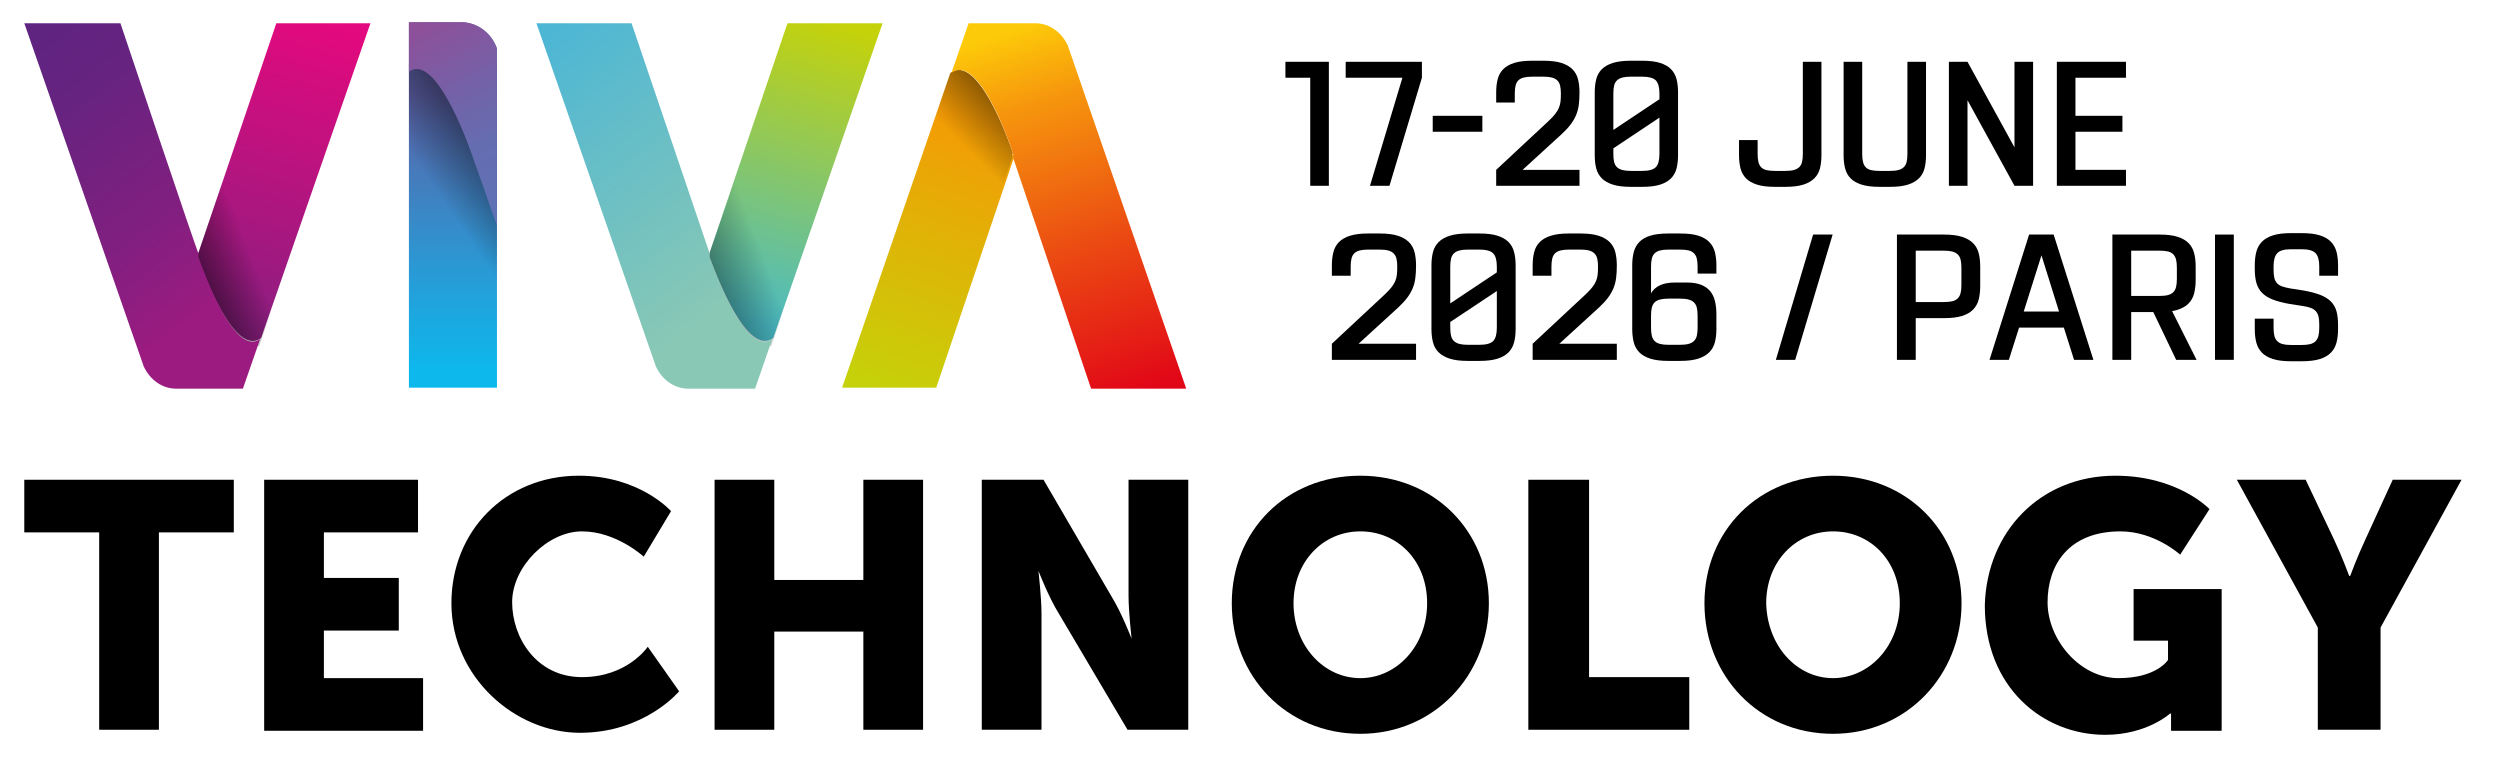 <svg xmlns="http://www.w3.org/2000/svg" xmlns:xlink="http://www.w3.org/1999/xlink" viewBox="0 0 247 75">
    <defs>
        <linearGradient id="VTGradient_Letter_V1" gradientUnits="userSpaceOnUse"  x1="31.5" y1="2.1" x2="22.7" y2="31.6">
            <stop offset="0" stop-color="#e3097e" />
            <stop offset="1" stop-color="#8c1e80" />
        </linearGradient>
        <linearGradient id="VTGradient_Letter_V1_shadow" gradientUnits="userSpaceOnUse" x1="17.8" y1="26.9" x2="24.5" y2="24.3">
            <stop offset=".1" stop-opacity=".6" />
            <stop offset="1" stop-opacity="0" />
        </linearGradient>
        <linearGradient id="VTGradient_Letter_V1_over" gradientUnits="userSpaceOnUse" x1="-8.1" y1="-8.4" x2="21.2" y2="30">
            <stop offset="0" stop-color="#512680" />
            <stop offset=".2" stop-color="#572580" />
            <stop offset=".5" stop-color="#672380" />
            <stop offset=".8" stop-color="#821f80" />
            <stop offset="1" stop-color="#9c1b80" />
        </linearGradient>
        <linearGradient id="VTGradient_Letter_I" gradientUnits="userSpaceOnUse" x1="44.7" y1="9.2" x2="44.7" y2="36.7">
            <stop offset="0" stop-color="#5e61a7" />
            <stop offset=".7" stop-color="#249fd9" />
            <stop offset="1" stop-color="#0db8ed" />
        </linearGradient>
        <linearGradient id="VTGradient_Letter_I_shadow" gradientUnits="userSpaceOnUse" x1="53.9" y1="14.4" x2="44.4" y2="20.9">
            <stop offset=".5" stop-opacity=".4" />
            <stop offset="1" stop-opacity="0" />
        </linearGradient>
        <linearGradient id="VTGradient_Letter_I_over" gradientUnits="userSpaceOnUse" x1="42.4" y1="1.3" x2="51.4" y2="19.2">
            <stop offset="0" stop-color="#904E98" />
            <stop offset=".4" stop-color="#7561a7" />
            <stop offset=".7" stop-color="#656db1" />
            <stop offset="1" stop-color="#5f71b4" />
        </linearGradient>
        <linearGradient id="VTGradient_Letter_V2" gradientUnits="userSpaceOnUse" x1="82" y1="2.1" x2="73.2" y2="31.6">
            <stop offset="0" stop-color="#c5d209" />
            <stop offset="1" stop-color="#4abbc6" />
        </linearGradient>
        <linearGradient id="VTGradient_Letter_V2_shadow" gradientUnits="userSpaceOnUse" x1="68.3" y1="26.9" x2="75.1" y2="24.3">
            <stop offset="0" stop-opacity=".5" />
            <stop offset="1" stop-opacity="0" />
        </linearGradient>
        <linearGradient id="VTGradient_Letter_V2_over" gradientUnits="userSpaceOnUse" x1="42.4" y1="-8.4" x2="71.7" y2="30">
            <stop offset="0" stop-color="#2eade4" />
            <stop offset="1" stop-color="#89c8b5" />
        </linearGradient>
        <linearGradient id="VTGradient_Letter_A" gradientUnits="userSpaceOnUse" x1="87.5" y1="38.9" x2="96.9" y2="12.2">
            <stop offset="0" stop-color="#c5d209" />
            <stop offset="1" stop-color="#f49b05" />
        </linearGradient>
        <linearGradient id="VTGradient_Letter_A_shadow" gradientUnits="userSpaceOnUse" x1="101.9" y1="10.1" x2="96.3" y2="15.5">
            <stop offset="0" stop-opacity=".6" />
            <stop offset="1" stop-opacity="0" />
        </linearGradient>
        <linearGradient id="VTGradient_Letter_A_over" gradientUnits="userSpaceOnUse" x1="99.4" y1="3.2" x2="110.8" y2="39.1">
            <stop offset="0" stop-color="#fdca09" />
            <stop offset=".2" stop-color="#f6960d" />
            <stop offset=".6" stop-color="#eb4a12" />
            <stop offset=".9" stop-color="#e41916" />
            <stop offset="1" stop-color="#e10717" />
        </linearGradient> 
    </defs>
    <g id="logoViva">
        <g id="logoViva_letter_V">
            <path d="M27.3 2.3L19.6 25H19.5V25.4C20.2 27.2 23.2 35.3 25.8 33.4L36.6 2.3H27.3Z" fill="url(#VTGradient_Letter_V1)"/>
            <path d="M25.3 21.3V20.9C25.2 20.9 23.1 14.6 23.1 14.6L19.6 25H19.5L18.6 28L20.8 34.2H25.6L28.1 27.1C26.7 25 25.7 22.2 25.3 21.3Z" fill="url(#VTGradient_Letter_V1_shadow)"/>
            <path d="M19.6 25.4V25C19.5 25 11.9 2.3 11.9 2.3H2.4L14.2 36.2C14.8 37.5 16 38.4 17.4 38.4H24L25.7 33.5C23.2 35.3 20.3 27.3 19.6 25.4Z" fill="url(#VTGradient_Letter_V1_over)"/>
        </g>
        <g id="logoViva_letter_I">
            <path d="M49.1 4.8C48.6 3.3 47.2 2.2 45.6 2.2H40.4V38.3H49.1V4.8Z" fill="url(#VTGradient_Letter_I)"/>
            <path d="M49.1 6.3H40.4V19.5C43.4 18.2 46.8 28.6 46.8 28.6L49.1 35.1V6.3Z" fill="url(#VTGradient_Letter_I_shadow)"/>
            <path d="M49.1 4.8C48.6 3.4 47.3 2.3 45.8 2.2H40.4V7.1C43.2 5 46.7 15.5 46.7 15.5L49.1 22.3V4.8Z" fill="url(#VTGradient_Letter_I_over)"/>
        </g>
        <g id="logoViva_letter_V">
            <path d="M77.8 2.3L70.1 25V25.4C70.8 27.2 73.8 35.3 76.4 33.4L87.2 2.3H77.9H77.8Z" fill="url(#VTGradient_Letter_V2)"/>
            <path d="M75.9 21.3V20.9L73.7 14.6L70.1 25L69.2 28L71.4 34.2H76.2L78.7 27.1C77.3 25 76.3 22.2 76 21.3H75.9Z" fill="url(#VTGradient_Letter_V2_shadow)"/>
            <path d="M70.1 25.4V25L62.4 2.3H53L64.8 36.2C65.4 37.5 66.6 38.4 68 38.4H74.6L76.3 33.5C73.8 35.3 70.8 27.3 70.1 25.4Z" fill="url(#VTGradient_Letter_V2_over)"/>
        </g>
        <g id="logoViva_letter_A">
            <path d="M100.1 15.2C99.5 13.4 96.5 5.3 93.9 7.2L83.2 38.3H92.5L100.2 15.5L100 15.2H100.1Z" fill="url(#VTGradient_Letter_A)"/>
            <path d="M100.1 15.2C99.5 13.4 96.5 5.3 93.9 7.2L91.7 13.5C93 15.6 94 18.3 94.3 19.3V19.7L96.5 26L100 15.6V15.2H100.1Z" fill="url(#VTGradient_Letter_A_shadow)"/>
            <path d="M100.1 15.2V15.6L107.8 38.4H117.2L105.5 4.5C104.9 3.2 103.7 2.3 102.3 2.3H95.7L94 7.2C96.5 5.3 99.5 13.3 100.1 15.2Z" fill="url(#VTGradient_Letter_A_over)"/>
        </g>
    </g>
    <g id="logoDate">
        <g id="logo_MONTH_DAYS">
            <g id="logo_MONTH">
                <path d="M175.353 18.46C174.64 18.46 174.054 18.387 173.593 18.241C173.131 18.095 172.769 17.888 172.507 17.62C172.244 17.352 172.063 17.025 171.964 16.64C171.865 16.255 171.815 15.817 171.815 15.327V13.84H173.654V15.222C173.654 15.537 173.68 15.8 173.733 16.01C173.785 16.22 173.875 16.392 174.004 16.526C174.132 16.66 174.308 16.753 174.529 16.806C174.751 16.858 175.026 16.885 175.353 16.885H176.403C176.742 16.885 177.019 16.856 177.235 16.797C177.451 16.739 177.626 16.646 177.761 16.517C177.895 16.389 177.988 16.22 178.041 16.01C178.093 15.8 178.12 15.537 178.12 15.222V6.105H179.958V15.327C179.958 15.817 179.909 16.255 179.81 16.64C179.71 17.025 179.526 17.352 179.258 17.62C178.989 17.888 178.627 18.095 178.172 18.241C177.717 18.387 177.127 18.46 176.403 18.46H175.353Z" fill="currentColor"/>
                <path d="M185.685 16.885H186.736C187.074 16.885 187.352 16.856 187.568 16.797C187.784 16.739 187.959 16.646 188.093 16.517C188.227 16.389 188.321 16.22 188.374 16.01C188.426 15.8 188.452 15.537 188.452 15.222V6.105H190.291V15.327C190.291 15.817 190.241 16.255 190.142 16.64C190.043 17.025 189.859 17.352 189.591 17.62C189.322 17.888 188.96 18.095 188.505 18.241C188.05 18.387 187.46 18.46 186.736 18.46H185.685C184.973 18.46 184.386 18.387 183.925 18.241C183.464 18.095 183.102 17.888 182.839 17.62C182.577 17.352 182.395 17.025 182.296 16.64C182.197 16.255 182.148 15.817 182.148 15.327V6.105H183.986V15.222C183.986 15.537 184.013 15.8 184.065 16.01C184.118 16.22 184.208 16.392 184.337 16.526C184.465 16.66 184.64 16.753 184.862 16.806C185.084 16.858 185.358 16.885 185.685 16.885Z" fill="currentColor"/>
                <path d="M194.389 18.355H192.55V6.105H194.389L199.03 14.557V6.105H200.869V18.355H199.03L194.389 9.902V18.355Z" fill="currentColor"/>
                <path d="M210.046 18.355H203.216V6.105H210.046V7.68H205.054V11.442H209.695V13.017H205.054V16.78H210.046V18.355Z" fill="currentColor"/>
            </g>
            <g id="logo_DAYS">
                <path d="M129.452 18.355V7.68H127V6.105H131.291V18.355H129.452Z" fill="currentColor"/>
                <path d="M135.354 18.355L138.559 7.68H132.954V6.105H140.485V7.68L137.28 18.355H135.354Z" fill="currentColor"/>
                <path d="M141.553 11.442H146.457V13.017H141.553V11.442Z" fill="currentColor"/>
                <path d="M156.054 16.78V18.355H147.823V16.78L153.006 11.95C153.275 11.693 153.488 11.466 153.646 11.267C153.803 11.069 153.926 10.868 154.013 10.663C154.101 10.459 154.156 10.246 154.18 10.025C154.203 9.803 154.215 9.541 154.215 9.237C154.215 8.922 154.188 8.66 154.136 8.45C154.083 8.24 153.99 8.071 153.856 7.942C153.721 7.814 153.546 7.721 153.33 7.662C153.114 7.604 152.837 7.575 152.498 7.575H151.36C151.033 7.575 150.759 7.604 150.537 7.662C150.315 7.721 150.14 7.814 150.012 7.942C149.883 8.071 149.793 8.24 149.74 8.45C149.688 8.66 149.661 8.922 149.661 9.237V10.13H147.823V9.132C147.823 8.642 147.872 8.205 147.971 7.82C148.07 7.435 148.252 7.108 148.514 6.84C148.777 6.571 149.139 6.365 149.6 6.218C150.061 6.073 150.648 6 151.36 6H152.498C153.222 6 153.812 6.073 154.267 6.218C154.723 6.365 155.084 6.571 155.353 6.84C155.622 7.108 155.805 7.435 155.905 7.82C156.004 8.205 156.054 8.642 156.054 9.132C156.054 9.599 156.03 10.01 155.984 10.366C155.937 10.722 155.849 11.054 155.721 11.363C155.592 11.673 155.417 11.976 155.195 12.273C154.974 12.571 154.682 12.889 154.32 13.227L150.432 16.78H156.054Z" fill="currentColor"/>
                <path d="M161.115 16.885H162.253C162.907 16.885 163.354 16.762 163.593 16.517C163.832 16.272 163.952 15.841 163.952 15.222V9.237C163.952 8.619 163.832 8.187 163.593 7.942C163.354 7.697 162.907 7.575 162.253 7.575H161.115C160.788 7.575 160.514 7.604 160.292 7.662C160.07 7.721 159.892 7.814 159.758 7.942C159.623 8.071 159.53 8.24 159.477 8.45C159.425 8.66 159.399 8.922 159.399 9.237V15.222C159.399 15.537 159.425 15.8 159.477 16.01C159.53 16.22 159.623 16.389 159.758 16.517C159.892 16.646 160.07 16.739 160.292 16.797C160.514 16.856 160.788 16.885 161.115 16.885ZM164.25 9.605V11.425L159.101 14.855V13.035L164.25 9.605ZM161.115 18.46C160.403 18.46 159.816 18.387 159.355 18.241C158.894 18.095 158.529 17.888 158.26 17.62C157.992 17.351 157.808 17.025 157.709 16.64C157.609 16.255 157.56 15.817 157.56 15.327V9.132C157.56 8.642 157.609 8.205 157.709 7.82C157.808 7.435 157.992 7.108 158.26 6.84C158.529 6.571 158.894 6.364 159.355 6.218C159.816 6.073 160.403 6 161.115 6H162.253C162.977 6 163.567 6.073 164.022 6.218C164.478 6.364 164.836 6.571 165.099 6.84C165.362 7.108 165.543 7.435 165.642 7.82C165.741 8.205 165.791 8.642 165.791 9.132V15.327C165.791 15.817 165.741 16.255 165.642 16.64C165.543 17.025 165.362 17.351 165.099 17.62C164.836 17.888 164.478 18.095 164.022 18.241C163.567 18.387 162.977 18.46 162.253 18.46H161.115Z" fill="currentColor"/>
            </g>
        </g>
        <g id="logo_YEAR_PARIS">
            <g id="logo_YEAR">
                <path d="M139.906 33.961V35.552H131.589V33.961L136.827 29.08C137.098 28.821 137.314 28.591 137.473 28.391C137.632 28.19 137.756 27.987 137.845 27.781C137.933 27.575 137.989 27.359 138.013 27.135C138.036 26.912 138.048 26.646 138.048 26.34C138.048 26.021 138.022 25.756 137.968 25.544C137.915 25.332 137.821 25.161 137.685 25.031C137.55 24.902 137.373 24.807 137.155 24.748C136.936 24.689 136.656 24.66 136.314 24.66H135.164C134.833 24.66 134.556 24.689 134.332 24.748C134.108 24.807 133.931 24.902 133.801 25.031C133.671 25.161 133.58 25.332 133.527 25.544C133.474 25.756 133.447 26.021 133.447 26.34V27.241H131.589V26.234C131.589 25.738 131.639 25.296 131.74 24.907C131.84 24.518 132.023 24.189 132.288 23.917C132.554 23.646 132.919 23.437 133.385 23.29C133.851 23.142 134.444 23.069 135.164 23.069H136.314C137.045 23.069 137.641 23.142 138.101 23.29C138.561 23.437 138.927 23.646 139.198 23.917C139.47 24.189 139.655 24.518 139.756 24.907C139.856 25.296 139.906 25.738 139.906 26.234C139.906 26.705 139.882 27.121 139.835 27.48C139.788 27.84 139.7 28.176 139.57 28.488C139.44 28.8 139.263 29.107 139.039 29.407C138.815 29.708 138.52 30.029 138.154 30.371L134.226 33.961H139.906Z" fill="currentColor"/>
                <path d="M145.02 34.067H146.17C146.831 34.067 147.282 33.943 147.524 33.695C147.766 33.448 147.887 33.012 147.887 32.387V26.34C147.887 25.715 147.766 25.279 147.524 25.031C147.282 24.784 146.831 24.66 146.17 24.66H145.02C144.69 24.66 144.413 24.689 144.189 24.748C143.964 24.808 143.784 24.902 143.649 25.031C143.513 25.161 143.419 25.332 143.366 25.544C143.313 25.756 143.286 26.021 143.286 26.34V32.387C143.286 32.705 143.313 32.97 143.366 33.182C143.419 33.395 143.513 33.566 143.649 33.695C143.784 33.825 143.964 33.919 144.189 33.978C144.413 34.037 144.69 34.067 145.02 34.067ZM148.188 26.711V28.55L142.985 32.016V30.177L148.188 26.711ZM145.02 35.658C144.3 35.658 143.708 35.584 143.242 35.437C142.776 35.29 142.407 35.081 142.136 34.809C141.864 34.538 141.679 34.208 141.579 33.819C141.478 33.43 141.428 32.988 141.428 32.493V26.234C141.428 25.738 141.478 25.296 141.579 24.907C141.679 24.518 141.864 24.189 142.136 23.917C142.407 23.646 142.776 23.437 143.242 23.29C143.708 23.142 144.3 23.069 145.02 23.069H146.17C146.902 23.069 147.497 23.142 147.958 23.29C148.418 23.437 148.78 23.646 149.046 23.917C149.311 24.189 149.494 24.518 149.594 24.907C149.695 25.296 149.745 25.738 149.745 26.234V32.493C149.745 32.988 149.695 33.43 149.594 33.819C149.494 34.208 149.311 34.538 149.046 34.809C148.78 35.081 148.418 35.29 147.958 35.437C147.497 35.584 146.902 35.658 146.17 35.658H145.02Z" fill="currentColor"/>
                <path d="M159.742 33.961V35.552H151.426V33.961L156.663 29.08C156.934 28.821 157.15 28.591 157.309 28.391C157.468 28.19 157.592 27.987 157.681 27.781C157.769 27.575 157.825 27.359 157.849 27.135C157.872 26.912 157.884 26.646 157.884 26.34C157.884 26.021 157.858 25.756 157.804 25.544C157.752 25.332 157.657 25.161 157.521 25.031C157.386 24.902 157.209 24.807 156.991 24.748C156.772 24.689 156.492 24.66 156.15 24.66H155C154.67 24.66 154.392 24.689 154.168 24.748C153.944 24.807 153.767 24.902 153.637 25.031C153.507 25.161 153.416 25.332 153.363 25.544C153.31 25.756 153.283 26.021 153.283 26.34V27.241H151.426V26.234C151.426 25.738 151.476 25.296 151.576 24.907C151.676 24.518 151.859 24.189 152.124 23.917C152.39 23.646 152.755 23.437 153.222 23.29C153.687 23.142 154.28 23.069 155 23.069H156.15C156.881 23.069 157.477 23.142 157.937 23.29C158.397 23.437 158.763 23.646 159.034 23.917C159.306 24.189 159.491 24.518 159.592 24.907C159.692 25.296 159.742 25.738 159.742 26.234C159.742 26.705 159.718 27.121 159.671 27.48C159.624 27.84 159.536 28.176 159.406 28.488C159.276 28.8 159.099 29.107 158.875 29.407C158.651 29.708 158.356 30.029 157.99 30.371L154.062 33.961H159.742Z" fill="currentColor"/>
                <path d="M164.839 29.505C164.508 29.505 164.231 29.534 164.007 29.593C163.783 29.652 163.606 29.747 163.476 29.876C163.346 30.006 163.255 30.177 163.202 30.389C163.149 30.601 163.122 30.866 163.122 31.185V32.387C163.122 32.705 163.149 32.97 163.202 33.183C163.255 33.395 163.346 33.566 163.476 33.696C163.606 33.825 163.783 33.919 164.007 33.978C164.231 34.037 164.508 34.067 164.839 34.067H165.989C166.331 34.067 166.611 34.037 166.829 33.978C167.048 33.919 167.224 33.825 167.36 33.696C167.496 33.566 167.59 33.395 167.643 33.183C167.696 32.97 167.723 32.705 167.723 32.387V31.185C167.723 30.866 167.696 30.601 167.643 30.389C167.59 30.177 167.496 30.006 167.36 29.876C167.224 29.747 167.048 29.652 166.829 29.593C166.611 29.534 166.331 29.505 165.989 29.505H164.839ZM164.839 23.069H165.989C166.72 23.069 167.316 23.139 167.776 23.281C168.236 23.422 168.602 23.632 168.873 23.909C169.144 24.186 169.33 24.518 169.431 24.907C169.531 25.297 169.581 25.738 169.581 26.234V27.029H167.723V26.34C167.723 26.021 167.696 25.756 167.643 25.544C167.59 25.332 167.496 25.158 167.36 25.023C167.224 24.887 167.048 24.793 166.829 24.739C166.611 24.686 166.331 24.66 165.989 24.66H164.839C164.508 24.66 164.231 24.69 164.007 24.748C163.783 24.808 163.606 24.902 163.476 25.031C163.346 25.161 163.255 25.332 163.202 25.544C163.149 25.756 163.122 26.021 163.122 26.34V28.974C163.323 28.633 163.615 28.37 163.998 28.188C164.381 28.005 164.886 27.913 165.511 27.913H166.661C167.216 27.913 167.681 27.987 168.059 28.134C168.436 28.282 168.737 28.491 168.962 28.762C169.186 29.034 169.345 29.363 169.439 29.752C169.534 30.141 169.581 30.583 169.581 31.079V32.493C169.581 32.988 169.531 33.43 169.431 33.819C169.33 34.208 169.144 34.538 168.873 34.809C168.602 35.081 168.236 35.29 167.776 35.437C167.316 35.584 166.72 35.658 165.989 35.658H164.839C164.119 35.658 163.526 35.584 163.06 35.437C162.594 35.29 162.229 35.081 161.963 34.809C161.698 34.538 161.515 34.208 161.415 33.819C161.314 33.43 161.264 32.988 161.264 32.493V26.234C161.264 25.738 161.314 25.297 161.415 24.907C161.515 24.518 161.698 24.186 161.963 23.909C162.229 23.632 162.594 23.422 163.06 23.281C163.526 23.139 164.119 23.069 164.839 23.069Z" fill="currentColor"/>
            </g>
            <g id="logo_YEAR_SLASH">
            <path d="M177.366 35.552H175.455L179.136 23.175H181.065L177.366 35.552Z" fill="currentColor"/>
            </g>
            <g id="logo_PARIS">
                <path d="M189.275 24.766V29.841H192.053C192.395 29.841 192.675 29.814 192.894 29.761C193.112 29.708 193.289 29.614 193.424 29.478C193.56 29.343 193.654 29.169 193.707 28.957C193.761 28.744 193.787 28.479 193.787 28.161V26.446C193.787 26.128 193.761 25.862 193.707 25.65C193.654 25.438 193.56 25.267 193.424 25.137C193.289 25.008 193.112 24.913 192.894 24.854C192.675 24.796 192.395 24.766 192.053 24.766H189.275ZM187.417 23.175H192.053C192.784 23.175 193.38 23.248 193.84 23.396C194.3 23.543 194.666 23.752 194.937 24.023C195.208 24.295 195.394 24.625 195.495 25.014C195.595 25.402 195.645 25.845 195.645 26.34V28.267C195.645 28.762 195.595 29.204 195.495 29.593C195.394 29.982 195.208 30.315 194.937 30.592C194.666 30.869 194.3 31.078 193.84 31.22C193.38 31.361 192.784 31.432 192.053 31.432H189.275V35.552H187.417V23.175Z" fill="currentColor"/>
                <path d="M199.945 30.778H203.431L201.697 25.226L199.945 30.778ZM204.917 35.552L203.909 32.369H199.485L198.476 35.552H196.565L200.476 23.175H202.9L206.828 35.552H204.917Z" fill="currentColor"/>
                <path d="M217.021 35.552H215.004L212.491 30.3H214.384L217.021 35.552ZM210.562 29.239H213.358C213.7 29.239 213.98 29.21 214.198 29.151C214.416 29.092 214.59 28.998 214.72 28.868C214.85 28.739 214.941 28.567 214.995 28.355C215.048 28.143 215.074 27.878 215.074 27.56V26.446C215.074 26.128 215.048 25.862 214.995 25.65C214.941 25.438 214.85 25.264 214.72 25.128C214.59 24.993 214.416 24.899 214.198 24.846C213.98 24.793 213.7 24.766 213.358 24.766H210.562V29.239ZM213.358 23.175C214.089 23.175 214.685 23.248 215.145 23.396C215.605 23.543 215.968 23.752 216.233 24.023C216.499 24.295 216.681 24.625 216.782 25.014C216.882 25.402 216.932 25.845 216.932 26.34V27.648C216.932 28.143 216.882 28.588 216.782 28.983C216.681 29.378 216.499 29.711 216.233 29.982C215.968 30.253 215.605 30.462 215.145 30.61C214.685 30.757 214.089 30.831 213.358 30.831H210.562V35.552H208.704V23.175H213.358Z" fill="currentColor"/>
                <path d="M218.843 23.175H220.701V35.552H218.843V23.175Z" fill="currentColor"/>
                <path d="M227.408 23.033C228.139 23.033 228.738 23.107 229.204 23.254C229.67 23.402 230.036 23.614 230.301 23.891C230.566 24.168 230.749 24.501 230.849 24.89C230.95 25.279 231 25.721 231 26.216V27.241H229.142V26.304C229.142 25.703 229.021 25.273 228.779 25.014C228.537 24.755 228.08 24.625 227.408 24.625H226.346C225.685 24.625 225.234 24.755 224.992 25.014C224.751 25.273 224.63 25.703 224.63 26.304V26.658C224.63 26.965 224.653 27.224 224.7 27.436C224.747 27.648 224.833 27.825 224.957 27.966C225.081 28.108 225.249 28.217 225.461 28.294C225.674 28.37 225.945 28.438 226.275 28.497L227.532 28.691C228.204 28.809 228.764 28.954 229.213 29.125C229.661 29.296 230.018 29.514 230.283 29.779C230.549 30.044 230.734 30.365 230.841 30.742C230.947 31.12 231 31.585 231 32.139V32.511C231 33.006 230.95 33.448 230.849 33.837C230.749 34.226 230.566 34.559 230.301 34.836C230.036 35.113 229.67 35.325 229.204 35.472C228.738 35.62 228.139 35.693 227.408 35.693H226.346C225.626 35.693 225.034 35.62 224.568 35.472C224.102 35.325 223.736 35.113 223.471 34.836C223.205 34.559 223.022 34.226 222.922 33.837C222.822 33.448 222.772 33.006 222.772 32.511V31.485H224.63V32.405C224.63 32.711 224.656 32.971 224.709 33.183C224.762 33.395 224.857 33.569 224.992 33.704C225.128 33.84 225.305 33.937 225.523 33.996C225.741 34.055 226.016 34.084 226.346 34.084H227.408C227.75 34.084 228.033 34.055 228.257 33.996C228.481 33.937 228.658 33.84 228.788 33.704C228.918 33.569 229.009 33.395 229.062 33.183C229.115 32.971 229.142 32.711 229.142 32.405V32.051C229.142 31.745 229.118 31.488 229.071 31.282C229.024 31.076 228.938 30.902 228.815 30.76C228.691 30.619 228.523 30.507 228.31 30.424C228.098 30.342 227.826 30.277 227.496 30.23L226.24 30.035C225.567 29.918 225.01 29.773 224.568 29.602C224.125 29.431 223.771 29.213 223.506 28.948C223.241 28.683 223.052 28.358 222.94 27.975C222.827 27.592 222.772 27.13 222.772 26.587V26.216C222.772 25.721 222.822 25.279 222.922 24.89C223.022 24.501 223.205 24.168 223.471 23.891C223.736 23.614 224.102 23.402 224.568 23.254C225.034 23.107 225.626 23.033 226.346 23.033H227.408Z" fill="currentColor"/>
            </g>
        </g>
    </g>
    <g id="logoTech">
        <path d="M9.8 52.6H2.4V47.4H23.1V52.6H15.7V72.1H9.8V52.6Z" fill="currentColor"/>
        <path d="M26.1 47.4H41.3V52.6H32V57.1H39.4V62.3H32V67H41.8V72.2H26.1V47.4Z" fill="currentColor"/>
        <path d="M57.2 47C63.2 47 66.3 50.5 66.3 50.5L63.6 55C63.6 55 60.9 52.5 57.5 52.5C54.1 52.5 50.6 56 50.6 59.5C50.6 63 53 66.9 57.5 66.9C62 66.9 64 63.9 64 63.9L67.1 68.3C67.1 68.3 63.7 72.4 57.3 72.4C50.9 72.4 44.6 66.9 44.6 59.6C44.6 52.5 49.9 47 57.2 47Z" fill="currentColor"/>
        <path d="M70.6 47.4H76.5V57.3H85.3V47.4H91.2V72.1H85.3V62.4H76.5V72.1H70.6V47.4Z" fill="currentColor"/>
        <path d="M97.1 47.4H103.1L109.8 58.9C110.8 60.5 111.8 63.1 111.8 63.1C111.8 63.1 111.5 60.4 111.5 58.9V47.4H117.4V72.1H111.4L104.6 60.6C103.6 59 102.6 56.4 102.6 56.4C102.6 56.4 102.9 59.1 102.9 60.6V72.1H97V47.4H97.1Z" fill="currentColor"/>
        <path d="M134.4 47C141.7 47 147.1 52.5 147.1 59.6C147.1 66.7 141.7 72.5 134.4 72.5C127.1 72.5 121.7 66.8 121.7 59.6C121.7 52.5 127 47 134.4 47ZM134.4 67C138 67 141 63.8 141 59.6C141 55.4 138.1 52.5 134.4 52.5C130.7 52.5 127.8 55.5 127.8 59.6C127.8 63.7 130.7 67 134.4 67Z" fill="currentColor"/>
        <path d="M151.1 47.4H157V66.9H166.9V72.1H151V47.4H151.1Z" fill="currentColor"/>
        <path d="M181.1 47C188.4 47 193.8 52.5 193.8 59.6C193.8 66.7 188.4 72.5 181.1 72.5C173.8 72.5 168.4 66.8 168.4 59.6C168.4 52.4 173.8 47 181.1 47ZM181.1 67C184.7 67 187.7 63.8 187.7 59.6C187.7 55.4 184.8 52.5 181.1 52.5C177.4 52.5 174.5 55.5 174.5 59.6C174.6 63.8 177.5 67 181.1 67Z" fill="currentColor"/>
        <path d="M209 47C215.2 47 218.3 50.3 218.3 50.3L215.4 54.8C215.4 54.8 212.9 52.5 209.5 52.5C204.4 52.5 202.3 55.8 202.3 59.5C202.3 63.2 205.5 67 209.3 67C213.1 67 214.2 65.2 214.2 65.2V63.3H210.8V58.2H219.5V72.2H214.5V70.5H214.4C214.4 70.5 212.1 72.6 208 72.6C201.8 72.6 196.1 67.9 196.1 59.8C196.3 52.5 201.6 47 209 47Z" fill="currentColor"/>
        <path d="M229 62L221 47.4H227.8L230.6 53.3C231.4 55 232.1 56.9 232.1 56.9H232.2C232.2 56.9 232.9 55 233.7 53.3L236.4 47.4H243.2L235.2 62V72.1H229V62Z" fill="currentColor"/>
    </g>
</svg>